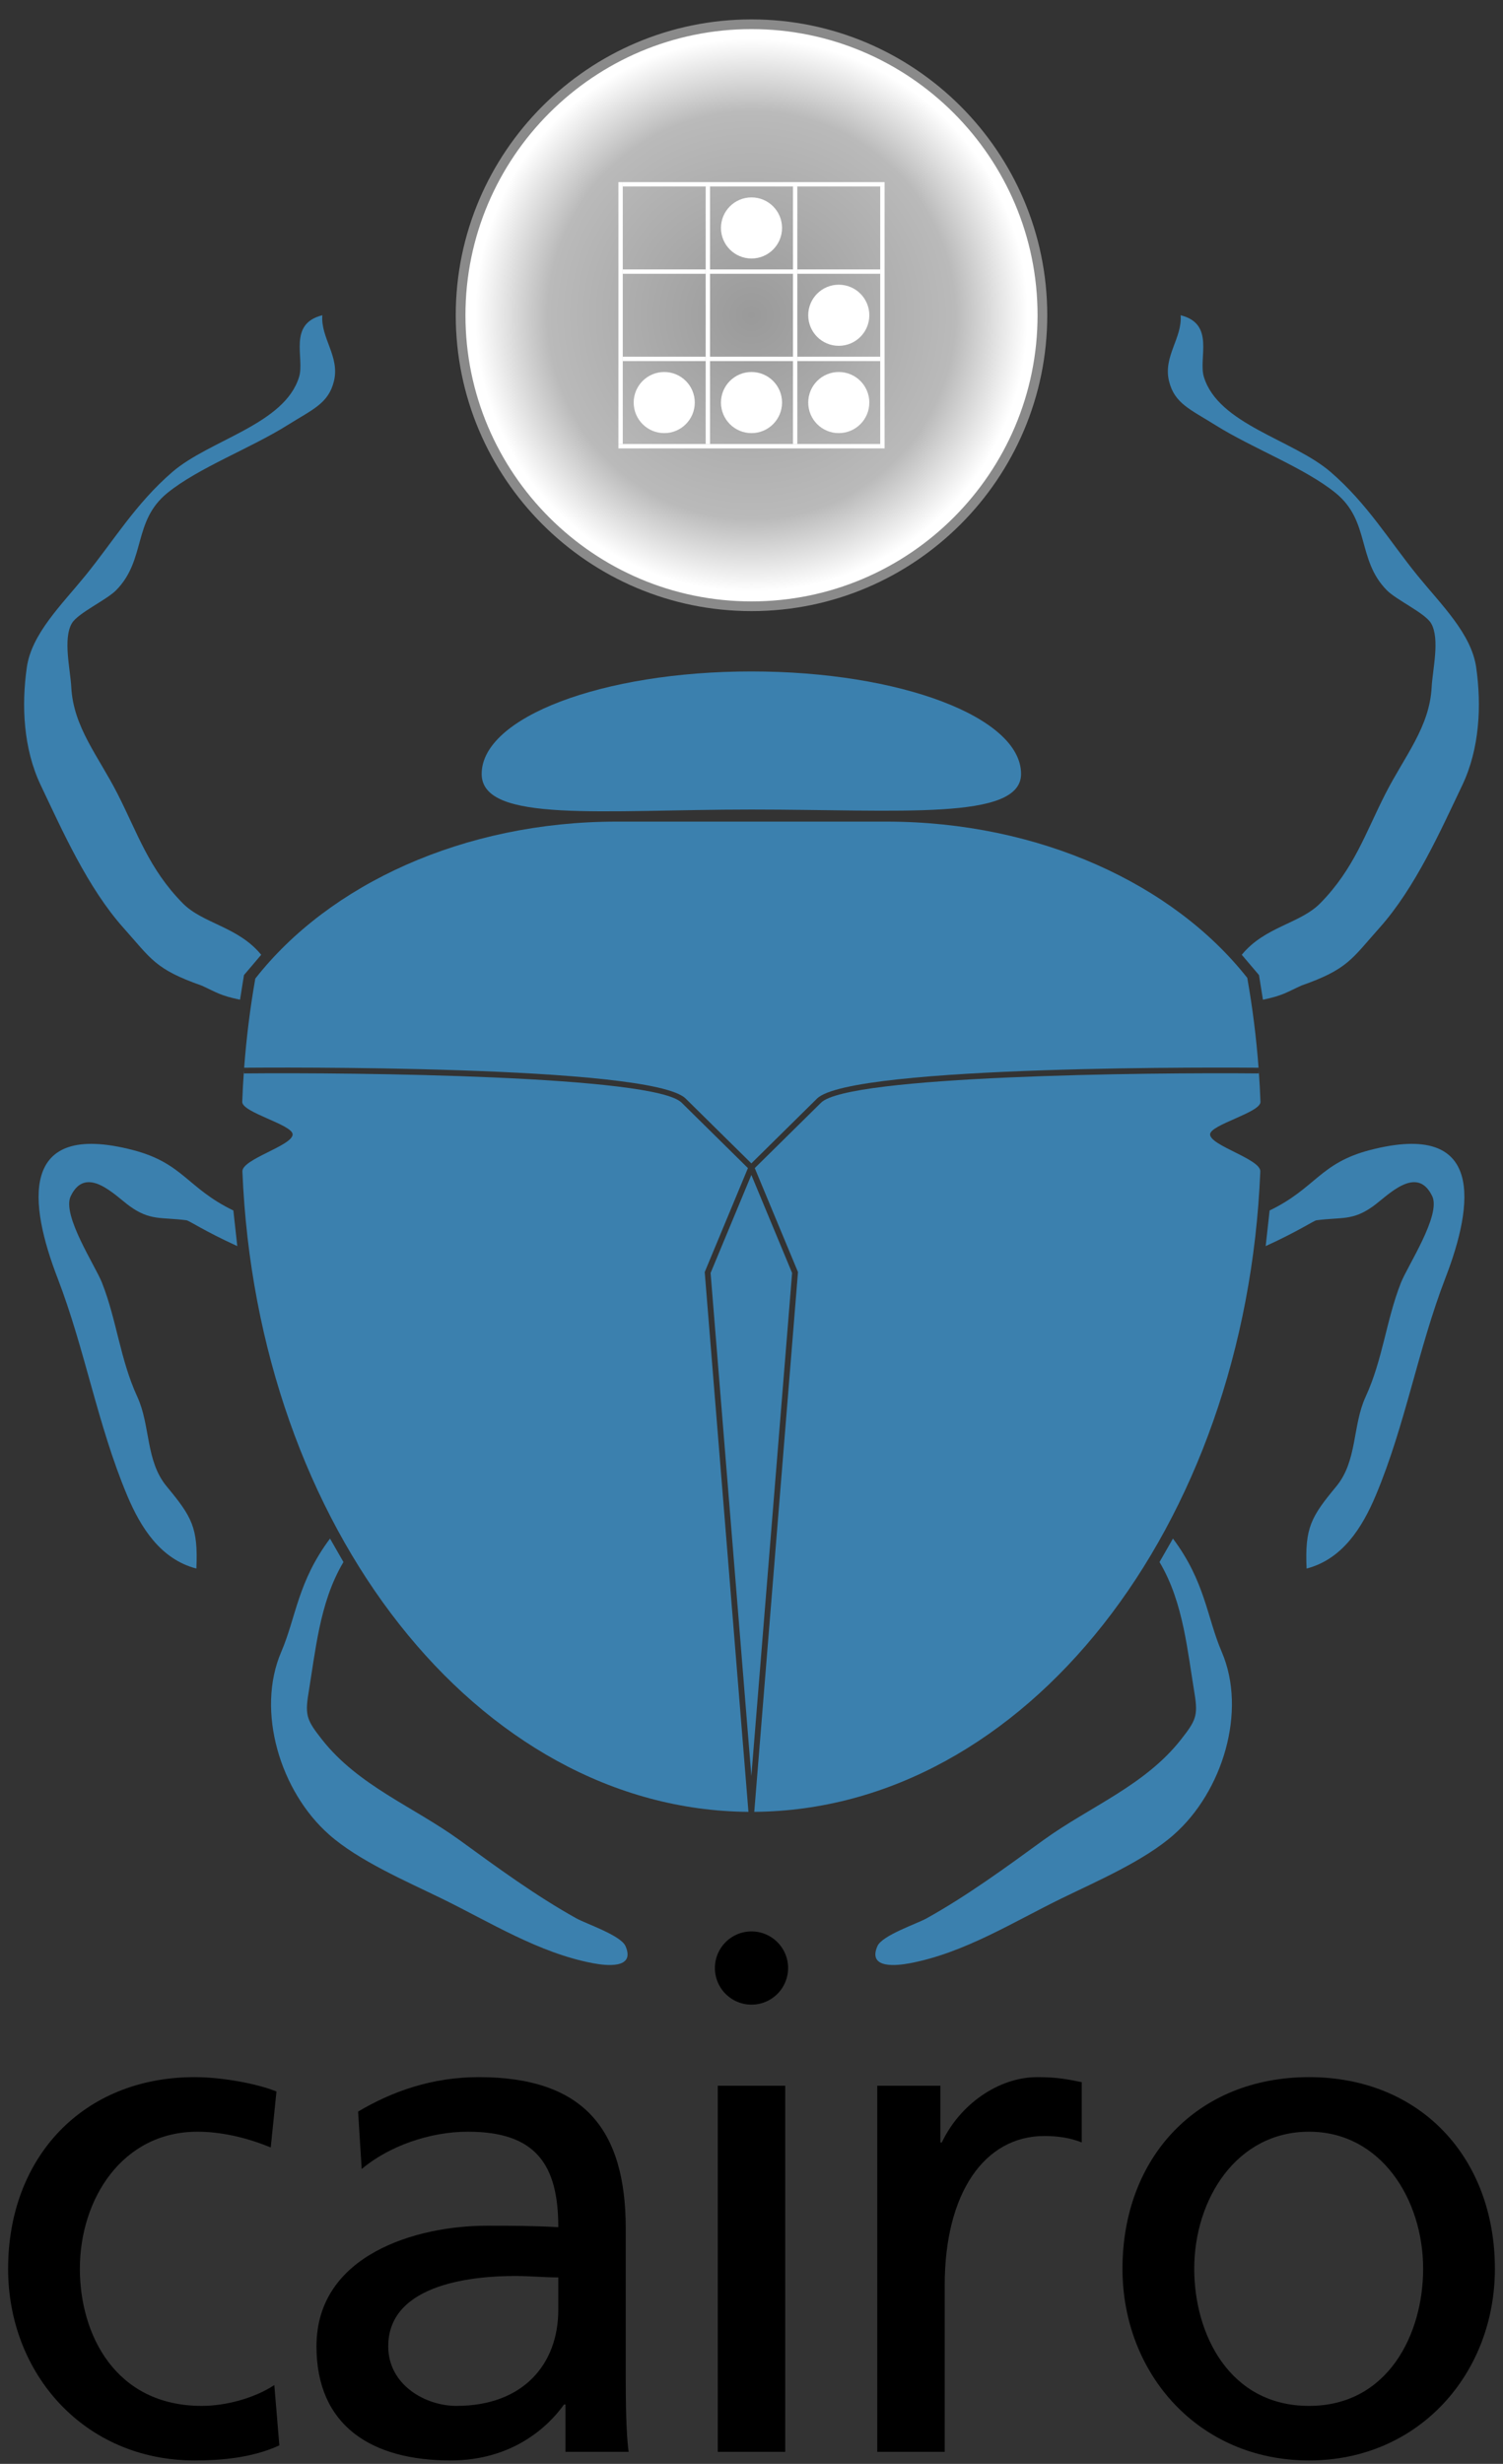 <?xml version="1.0" encoding="utf-8"?>
<!DOCTYPE svg PUBLIC "-//W3C//DTD SVG 1.0//EN" "http://www.w3.org/TR/2001/REC-SVG-20010904/DTD/svg10.dtd">
<svg xmlns="http://www.w3.org/2000/svg" xmlns:xlink="http://www.w3.org/1999/xlink" width="310" height="508">
	<rect width="100%" height="100%" fill="#333333" stroke="none"/>
	<defs id="cairo-artwork_defs">
		<g id="hacker_emblem">
			<!-- Note: This is similar though not identical to Keith Packard's SVG version
				of the hacker emblem (http://www.catb.org/hacker-emblem/glider.svg) -->
			<g id="hacker_emblem_grid" fill="white" stroke="none">
				<!-- Outside: Top, Right, Bottom, Left -->
				<rect x="-2.95" y="-3.05" width="6"   height="0.1" />
				<rect x="2.95"  y="-2.95" width="0.1" height="6" />
				<rect x="-3.05" y="2.95"  width="6"   height="0.1" />
				<rect x="-3.05" y="-3.05" width="0.1" height="6" />
				<!-- Vertical: Left, Right -->
				<rect x="-1.05" y="-2.95" width="0.1" height="5.9" />
				<rect x="0.95"  y="-2.95" width="0.1" height="5.9" />
				<!-- Horizontal: TopLeft, TopMiddle, TopRight -->
				<rect x="-2.95" y="-1.05" width="1.9" height="0.1" />
				<rect x="-0.95" y="-1.05" width="1.9" height="0.1" />
				<rect x="1.05"  y="-1.05" width="1.9" height="0.1" />
				<!-- Horizontal: BottomLeft, BottomMiddle, BottomRight -->
				<rect x="-2.95" y="0.95"  width="1.9" height="0.1" />
				<rect x="-0.95" y="0.95"  width="1.9" height="0.1" />
				<rect x="1.05"  y="0.95"  width="1.9" height="0.1" />
			</g>
			<g id="hacker_emblem_dots" fill="white">
				<circle cx="0"  cy="-2" r="0.7" />
				<circle cx="2"  cy="0"  r="0.7" />
				<circle cx="-2" cy="2"  r="0.7" />
				<circle cx="0"  cy="2"  r="0.7" />
				<circle cx="2"  cy="2"  r="0.7" />
			</g>
		</g>
		<g id="scarab" fill="#3B80AE">
			<g transform="translate(-150, -170)">
			<path id="scarab_head" d="M205.599,94.567c0-11.668-24.914-21.129-55.628-21.129
				c-30.723,0-55.624,9.46-55.624,21.129c0,10.203,24.901,7.346,55.624,7.346C180.685,101.913,205.599,104.233,205.599,94.567z"/>
			<path id="scarab_torso" d="M136.423,161.506c0,0,12.751,12.577,13.547,13.362
				c2.262-2.232,13.545-13.362,13.545-13.362c7.135-7.036,87.111-6.399,91.066-6.363c-0.469-6.298-1.254-12.472-2.325-18.519
				c-15.183-19.279-42.811-32.225-74.485-32.225h-55.518c-31.745,0-59.439,13.011-74.598,32.37c-1.054,6-1.829,12.128-2.296,18.374
				C49.321,155.106,129.288,154.47,136.423,161.506z"/>
			<path id="scarab_spine" d="M149.97,301.187c2.005-24.729,8.386-103.483,8.405-103.721
				c-0.09-0.219-6.478-15.578-8.405-20.214c-1.936,4.655-8.316,19.995-8.408,20.214C141.582,197.704,147.965,276.458,149.97,301.187z"/>
			<path id="scarab_wing_left" d="M140.403,197.149l8.862-21.31l-13.686-13.499
				c-5.65-5.573-67.074-6.235-90.259-6.019l-0.006-0.622c-0.154,2.144-0.271,4.302-0.35,6.475
				c-0.076,2.207,10.392,4.706,10.392,6.717c0,2.319-10.457,5.084-10.359,7.631c2.993,73.349,48.53,131.631,104.372,132.048
				l-9.02-111.29L140.403,197.149z"/>
			<path id="scarab_wing_right" d="M244.585,168.891c0-2.011,10.467-4.506,10.391-6.715
				c-0.079-2.174-0.195-4.332-0.351-6.479l-0.004,0.624c-23.186-0.216-84.608,0.445-90.26,6.017l-13.688,13.502l8.915,21.438
				l-9.017,111.29c55.854-0.417,101.378-58.698,104.373-132.049C255.04,173.976,244.585,171.209,244.585,168.891z"/>
			<path id="scarab_leg_front_left" d="M44.506,141.12c-4.135-0.856-4.895-1.54-7.935-2.92
				c-9.59-3.364-10.376-5.481-16.08-11.86c-7.426-8.306-12.661-20.142-17.1-29.463c-3.576-7.525-3.984-16.409-2.86-24.273
				c0.991-6.935,7.144-12.869,12.074-18.92c5.844-7.191,10.356-14.822,17.924-21.354c7.736-6.682,23.203-9.809,26.168-19.648
				C57.86,8.819,54.334,1.766,61.482,0c-0.366,4.703,3.639,8.477,2.397,13.575c-1.129,4.627-4.368,5.811-9.611,9.099
				c-7.564,4.746-18.366,8.779-24.748,13.965c-7.175,5.827-4.369,13.771-10.569,20.057c-2.001,2.03-7.901,4.706-9.137,6.83
				c-1.861,3.199-0.297,9.572-0.116,13.12c0.425,8.284,5.588,14.244,9.555,22.045c4.152,8.141,6.429,15.409,13.411,22.519
				c4.183,4.262,11.429,4.802,16.21,10.647l-3.555,4.186L44.506,141.12z"/>
			<path id="scarab_leg_middle_left" d="M43.94,191.922l-0.809-7.346
				c-9.506-4.579-10.339-9.772-20.738-12.466c-23.728-6.151-21.361,11.25-15.532,26.373c5.676,14.726,8.237,30.23,14.345,44.795
				c2.805,6.688,6.919,13.213,14.298,15.127c0.372-8.435-0.917-10.651-6.113-16.919c-4.395-5.293-3.326-12.548-6.072-18.504
				c-3.581-7.804-4.196-15.646-7.279-23.502c-1.363-3.479-8.33-13.966-6.452-17.861c3.183-6.603,9.178-0.083,12.179,2.077
				c4.218,3.036,6.467,2.223,11.681,2.898C34.041,186.673,37.005,188.756,43.94,191.922z"/>
			<path id="scarab_leg_back_left" d="M65.839,257.063l-2.771-4.837
				c-6.68,8.928-6.993,16.228-10.056,23.347c-5.277,12.263-0.157,28.851,9.854,37.676c6.052,5.375,15.907,9.618,23.122,13.136
				c10.035,4.892,20.113,11.286,31.336,13.396c2.482,0.466,8.798,1.295,6.693-3.522c-0.975-2.237-8.091-4.591-10.146-5.734
				c-8.312-4.623-16.377-10.524-24.142-16.176c-9.498-6.862-20.843-11.186-28.311-20.684c-3.054-3.885-3.544-4.922-2.816-9.39
				c0.693-4.263,1.344-9.174,2.241-13.439C61.855,266.029,63.274,261.378,65.839,257.063z"/>
			<path id="scarab_leg_front_right" d="M255.487,141.12c4.134-0.856,4.896-1.54,7.936-2.92
				c9.583-3.364,10.369-5.481,16.071-11.86c7.428-8.306,12.661-20.142,17.115-29.463c3.574-7.525,3.983-16.409,2.86-24.273
				c-0.992-6.935-7.157-12.869-12.087-18.92c-5.843-7.191-10.356-14.822-17.919-21.354c-7.735-6.682-23.202-9.809-26.167-19.648
				C242.135,8.819,245.66,1.766,238.511,0c0.366,4.703-3.637,8.477-2.396,13.575c1.131,4.627,4.368,5.811,9.611,9.099
				c7.563,4.746,18.367,8.779,24.747,13.965c7.17,5.827,4.362,13.771,10.563,20.057c2.001,2.03,7.901,4.706,9.139,6.83
				c1.859,3.199,0.295,9.572,0.113,13.12c-0.424,8.284-5.588,14.244-9.553,22.045c-4.152,8.141-6.431,15.409-13.404,22.519
				c-4.184,4.262-11.429,4.802-16.211,10.647l3.556,4.186L255.487,141.12z"/>
			<path id="scarab_leg_middle_right" d="M256.053,191.922l0.81-7.346
				c9.507-4.579,10.34-9.772,20.73-12.466c23.741-6.151,21.374,11.25,15.534,26.373c-5.676,14.726-8.238,30.23-14.347,44.795
				c-2.804,6.688-6.911,13.213-14.291,15.127c-0.371-8.435,0.918-10.651,6.113-16.919c4.39-5.293,3.319-12.548,6.066-18.504
				c3.58-7.804,4.197-15.646,7.278-23.502c1.363-3.479,8.33-13.966,6.453-17.861c-3.184-6.603-9.179-0.083-12.181,2.077
				c-4.217,3.036-6.458,2.223-11.672,2.898C265.951,186.673,262.986,188.756,256.053,191.922z"/>
			<path id="scarab_leg_back_right" d="M234.155,257.063l2.771-4.837
				c6.679,8.928,6.991,16.228,10.057,23.347c5.274,12.263,0.154,28.851-9.854,37.676c-6.055,5.375-15.903,9.618-23.117,13.136
				c-10.034,4.892-20.127,11.286-31.351,13.396c-2.481,0.466-8.789,1.295-6.691-3.522c0.976-2.237,8.092-4.591,10.146-5.734
				c8.312-4.623,16.392-10.524,24.155-16.176c9.498-6.862,20.838-11.186,28.305-20.684c3.055-3.885,3.543-4.922,2.818-9.39
				c-0.696-4.263-1.346-9.174-2.244-13.439C238.137,266.029,236.718,261.378,234.155,257.063z"/>
			</g>
		</g>
		<radialGradient id="gradient_radial_dung"
				cx="0" cy="0" r="60"
				fx="0" fy="0" gradientUnits="userSpaceOnUse"
		>
			<stop offset="0"    stop-color="#9a9a9a" />
			<stop offset="0.70" stop-color="#bababa" />
			<stop offset="0.95" stop-color="#FFFFFF" />
		</radialGradient>
		<g id="dung">
			<circle cx="0" cy="0" r="60" fill="url(#gradient_radial_dung)" />
			<g transform="translate(-61, -61)">
				<!-- rough equivalent: <circle cx="0" cy="0" r="60" stroke="#8a8a8a" stroke-width="2" /> -->
				<path fill="#8a8a8a" d="M0,61c0,33.636,27.364,61,61,61s61-27.364,61-61S94.636,0,61,0S0,27.364,0,61z
							M2,61C2,28.467,28.467,2,61,2c32.532,0,59,26.467,59,59c0,32.533-26.468,59-59,59C28.467,120,2,93.533,2,61z"/>
			</g>
			<use xlink:href="#hacker_emblem" x="0" y="0" transform="scale(9)" />
		</g>

		<!-- scarab dimensions: 300x340 -->
		<!-- dung dimensions: 120x120 (radius: 60) -->
		<!-- scarab and dung dimensions: 300x400 -->

		<g id="cairo_logo">
			<!-- dimensions: 300x400, centered -->
			<!-- The logo (scarab and dung), with the center-point of the bounding box at (0,0) -->
			<use xlink:href="#dung" x="0" y="0" transform="translate(0, -140)" />
			<use xlink:href="#scarab" x="0" y="0" transform="translate(0, 30)" />
		</g>
		<g id="cairo_logo_dung-centered">
			<!-- The logo (scarab and dung), with the dung at (0,0), the scarab below -->
			<use xlink:href="#dung" x="0" y="0" />
			<use xlink:href="#scarab" x="0" y="0" transform="translate(0,170)" />
		</g>
		<g id="cairo_logo_scarab-centered">
			<!-- The logo (scarab and dung), with the scarab's rotational center at (0,0), the dung above -->
			<!-- The scarab's rotational center in this case is not the center of its bounding box,
				but is calculated to be the intersection-point of the torso, spine and wings -->
			<use xlink:href="#dung" x="0" y="0" transform="translate(0, -175.85)" />
			<use xlink:href="#scarab" x="0" y="0" transform="translate(0, -5.85)" />
		</g>
		<g id="cairo_logo_top-centered">
			<!-- The logo (scarab and dung), with the top-center point of the bounding box at (0,0) -->
			<use xlink:href="#dung" x="0" y="0" transform="translate(0, 60)" />
			<use xlink:href="#scarab" x="0" y="0" transform="translate(0, 230)" /><!-- (0,170+60) -->
		</g>
		<g id="cairo_logo_bottom-centered">
			<!-- The logo (scarab and dung), with the bottom-center point of the bounding box at (0,0) -->
			<use xlink:href="#dung" x="0" y="0" transform="translate(0, -340)" />
			<use xlink:href="#scarab" x="0" y="0" transform="translate(0, -170)" />
		</g>
		<g id="cairo_logo_right-centered">
			<!-- The logo (scarab and dung), with the right-center point of the bounding box at (0,0) -->
			<use xlink:href="#dung" x="0" y="0" transform="translate(-150, -140)" />
			<use xlink:href="#scarab" x="0" y="0" transform="translate(-150, 30)" />
		</g>
		<g id="cairo_logo_left-centered">
			<!-- The logo (scarab and dung), with the left-center point of the bounding box at (0,0) -->
			<use xlink:href="#dung" x="0" y="0" transform="translate(150, -140)" />
			<use xlink:href="#scarab" x="0" y="0" transform="translate(150, 30)" />
		</g>
		<g id="cairo_logo_topleft-centered">
			<!-- The logo (scarab and dung), with the top-left point of the bounding box at (0,0) -->
			<use xlink:href="#dung" x="0" y="0" transform="translate(150, 60)" />
			<use xlink:href="#scarab" x="0" y="0" transform="translate(150, 230)" /><!-- (150, 170+60) -->
		</g>
		<g id="cairo_logo_topright-centered">
			<!-- The logo (scarab and dung), with the top-right point of the bounding box at (0,0) -->
			<use xlink:href="#dung" x="0" y="0" transform="translate(-150, 60)" />
			<use xlink:href="#scarab" x="0" y="0" transform="translate(-150, 230)" /><!-- (-150,170+60) -->
		</g>
		<g id="cairo_logo_bottomleft-centered">
			<!-- The logo (scarab and dung), with the bottom-left point of the bounding box at (0,0) -->
			<use xlink:href="#dung" x="0" y="0" transform="translate(150, -340)" />
			<use xlink:href="#scarab" x="0" y="0" transform="translate(150, -170)" />
		</g>
		<g id="cairo_logo_bottomright-centered">
			<!-- The logo (scarab and dung), with the bottom-right point of the bounding box at (0,0) -->
			<use xlink:href="#dung" x="0" y="0" transform="translate(-150, -340)" />
			<use xlink:href="#scarab" x="0" y="0" transform="translate(-150, -170)" />
		</g>

		<g id="cairo_text" transform="translate(0,-97)">
		    <g transform="scale(0.148,0.148)"> <g transform="translate(-1139,-208.5)">
			 <!-- 63 (c), advance 444, 0 horiBearing 38,522 -->
			 <path transform="translate(65,0)" d="
			       M 412, 433 
			       C 385, 422 336, 413 298, 413 
			       C 142, 413 38, 525 38, 680 
			       C 38, 826 144, 947 298, 947 
			       C 332, 947 377, 944 416, 926 
			       L 409, 842 
			       C 380, 861 340, 871 308, 871 
			       C 187, 871 138, 771 138, 680 
			       C 138, 583 197, 489 302, 489 
			       C 332, 489 368, 496 404, 511 
			       L 412, 433 " />
			 <!-- 61 (a), advance 556, 0 horiBearing 46,522 -->
			 <path transform="translate(486.75,0)" d="
			       M 109, 541 
			       C 147, 509 204, 489 257, 489 
			       C 351, 489 383, 534 383, 622 
			       C 346, 620 320, 620 283, 620 
			       C 186, 620 46, 660 46, 788 
			       C 46, 899 123, 947 233, 947 
			       C 319, 947 369, 900 391, 869 
			       L 393, 869 
			       L 393, 935 
			       L 481, 935 
			       C 479, 920 477, 893 477, 835 
			       L 477, 624 
			       C 477, 485 418, 413 272, 413 
			       C 207, 413 151, 433 104, 461 
			       L 109, 541 
			       M 383, 737 
			       C 383, 813 334, 871 241, 871 
			       C 198, 871 146, 842 146, 788 
			       C 146, 698 272, 690 323, 690 
			       C 343, 690 363, 692 383, 692 
			       L 383, 737 " />
			 <!-- 69 (i), advance 278, 0 horiBearing 86,730 -->
			 <path transform="translate(1000,0)" d="
			       M 92, 935 
			       L 186, 935 
			       L 186, 425 
			       L 92, 425 
			       L 92, 935 
			       M 88, 261
			       A 51, 51 0 1 1 190,261
			       A 51, 51 0 1 1 88,261" />
			 <!-- 72 (r), advance 389, 0 horiBearing 80,522 -->
			 <path transform="translate(1234.25,0)" d="
			       M 80, 935 
			       L 174, 935 
			       L 174, 703 
			       C 174, 575 229, 495 313, 495 
			       C 329, 495 348, 497 365, 504 
			       L 365, 420 
			       C 345, 416 331, 413 303, 413 
			       C 249, 413 195, 451 170, 504 
			       L 168, 504 
			       L 168, 425 
			       L 80, 425 
			       L 80, 935 " />
			 <!-- 6f (o), advance 611, 0 horiBearing 46,522 -->
			 <path transform="translate(1610,0)" d="
			       M 46, 680 
			       C 46, 826 152, 947 306, 947 
			       C 459, 947 565, 826 565, 680 
			       C 565, 525 461, 413 306, 413 
			       C 150, 413 46, 525 46, 680 
			       M 146, 680 
			       C 146, 583 205, 489 306, 489 
			       C 406, 489 465, 583 465, 680 
			       C 465, 771 416, 871 306, 871 
			       C 195, 871 146, 771 146, 680 " />
			 <!-- bounds: 38, 205 <-> 2232, 947 -->
		    </g> </g>
		</g>

		<!-- scaled by 0.72, shifted around to hit pixel boundaries -->
		<g id="cairo_text_small" transform="translate(0,-71)">
		    <g transform="scale(0.085,0.085)"> <g transform="translate(-1139,-208.5)">
			 <!-- 63 (c), advance 444, 0 horiBearing 38,522 -->
			 <path transform="translate(-151,0)" d="
			       M 412, 433 
			       C 385, 422 336, 413 298, 413 
			       C 142, 413 38, 525 38, 680 
			       C 38, 826 144, 947 298, 947 
			       C 332, 947 377, 944 416, 926 
			       L 409, 842 
			       C 380, 861 340, 871 308, 871 
			       C 187, 871 138, 771 138, 680 
			       C 138, 583 197, 489 302, 489 
			       C 332, 489 368, 496 404, 511 
			       L 412, 433 " />
			 <!-- 61 (a), advance 556, 0 horiBearing 46,522 -->
			 <path transform="translate(379.5,0)" d="
			       M 109, 541 
			       C 147, 509 204, 489 257, 489 
			       C 351, 489 383, 534 383, 622 
			       C 346, 620 320, 620 283, 620 
			       C 186, 620 46, 660 46, 788 
			       C 46, 899 123, 947 233, 947 
			       C 319, 947 369, 900 391, 869 
			       L 393, 869 
			       L 393, 935 
			       L 481, 935 
			       C 479, 920 477, 893 477, 835 
			       L 477, 624 
			       C 477, 485 418, 413 272, 413 
			       C 207, 413 151, 433 104, 461 
			       L 109, 541 
			       M 383, 737 
			       C 383, 813 334, 871 241, 871 
			       C 198, 871 146, 842 146, 788 
			       C 146, 698 272, 690 323, 690 
			       C 343, 690 363, 692 383, 692 
			       L 383, 737 " />
			 <!-- 69 (i), advance 278, 0 horiBearing 86,730 -->
			 <path transform="translate(1000,0)" d="
			       M 92, 935 
			       L 186, 935 
			       L 186, 425 
			       L 92, 425 
			       L 92, 935 
			       M 88, 261
			       A 51, 51 0 1 1 190,261
			       A 51, 51 0 1 1 88,261" />
			 <!-- 72 (r), advance 389, 0 horiBearing 80,522 -->
			 <path transform="translate(1341.5,0)" d="
			       M 80, 935 
			       L 174, 935 
			       L 174, 703 
			       C 174, 575 229, 495 313, 495 
			       C 329, 495 348, 497 365, 504 
			       L 365, 420 
			       C 345, 416 331, 413 303, 413 
			       C 249, 413 195, 451 170, 504 
			       L 168, 504 
			       L 168, 425 
			       L 80, 425 
			       L 80, 935 " />
			 <!-- 6f (o), advance 611, 0 horiBearing 46,522 -->
			 <path transform="translate(1826,0)" d="
			       M 46, 680 
			       C 46, 826 152, 947 306, 947 
			       C 459, 947 565, 826 565, 680 
			       C 565, 525 461, 413 306, 413 
			       C 150, 413 46, 525 46, 680 
			       M 146, 680 
			       C 146, 583 205, 489 306, 489 
			       C 406, 489 465, 583 465, 680 
			       C 465, 771 416, 871 306, 871 
			       C 195, 871 146, 771 146, 680 " />
			 <!-- bounds: 38, 205 <-> 2232, 947 -->
		    </g> </g>
		</g>

		<g id="cairo_logo_with_text">
			<!-- The logo (scarab and dung), with the text 'cairo' below, the dot of the 'i' positioned between the hind legs of the scarab -->
			<!-- dimensions: 300x490, centered -->
			<use xlink:href="#cairo_logo_top-centered" transform="translate(0, -245)" />
			<use xlink:href="#cairo_text" transform="translate(0, 245)" />
		</g>

		<g id="cairo_banner">
			<!-- The logo on the left, the text 'cairo' in the center, and a mirror image of the logo on the right -->
			<!-- The logos are scaled such that the scarab body nearly matches the height of the text characters (excepting the 'i')
				and the dung should nearly aligns with the dot of the 'i'. The bottoms of the logos are aligned with the bottom of the text. -->
			<!-- dimensions: 370x88, centered -->
			<use xlink:href="#cairo_logo_bottomleft-centered" transform="translate(-180, 40), scale(0.194)" />
			<use xlink:href="#cairo_text_small" transform="translate(0, 42)" fill="black" />
			<use xlink:href="#cairo_logo_bottomleft-centered" transform="translate(180, 40), scale(0.194), scale(-1, 1)" />
		</g>
	</defs>
	<g transform="translate(5, 5)">
		<use xlink:href="#cairo_logo_with_text" transform="translate(150, 245)" />
	</g>
</svg>
